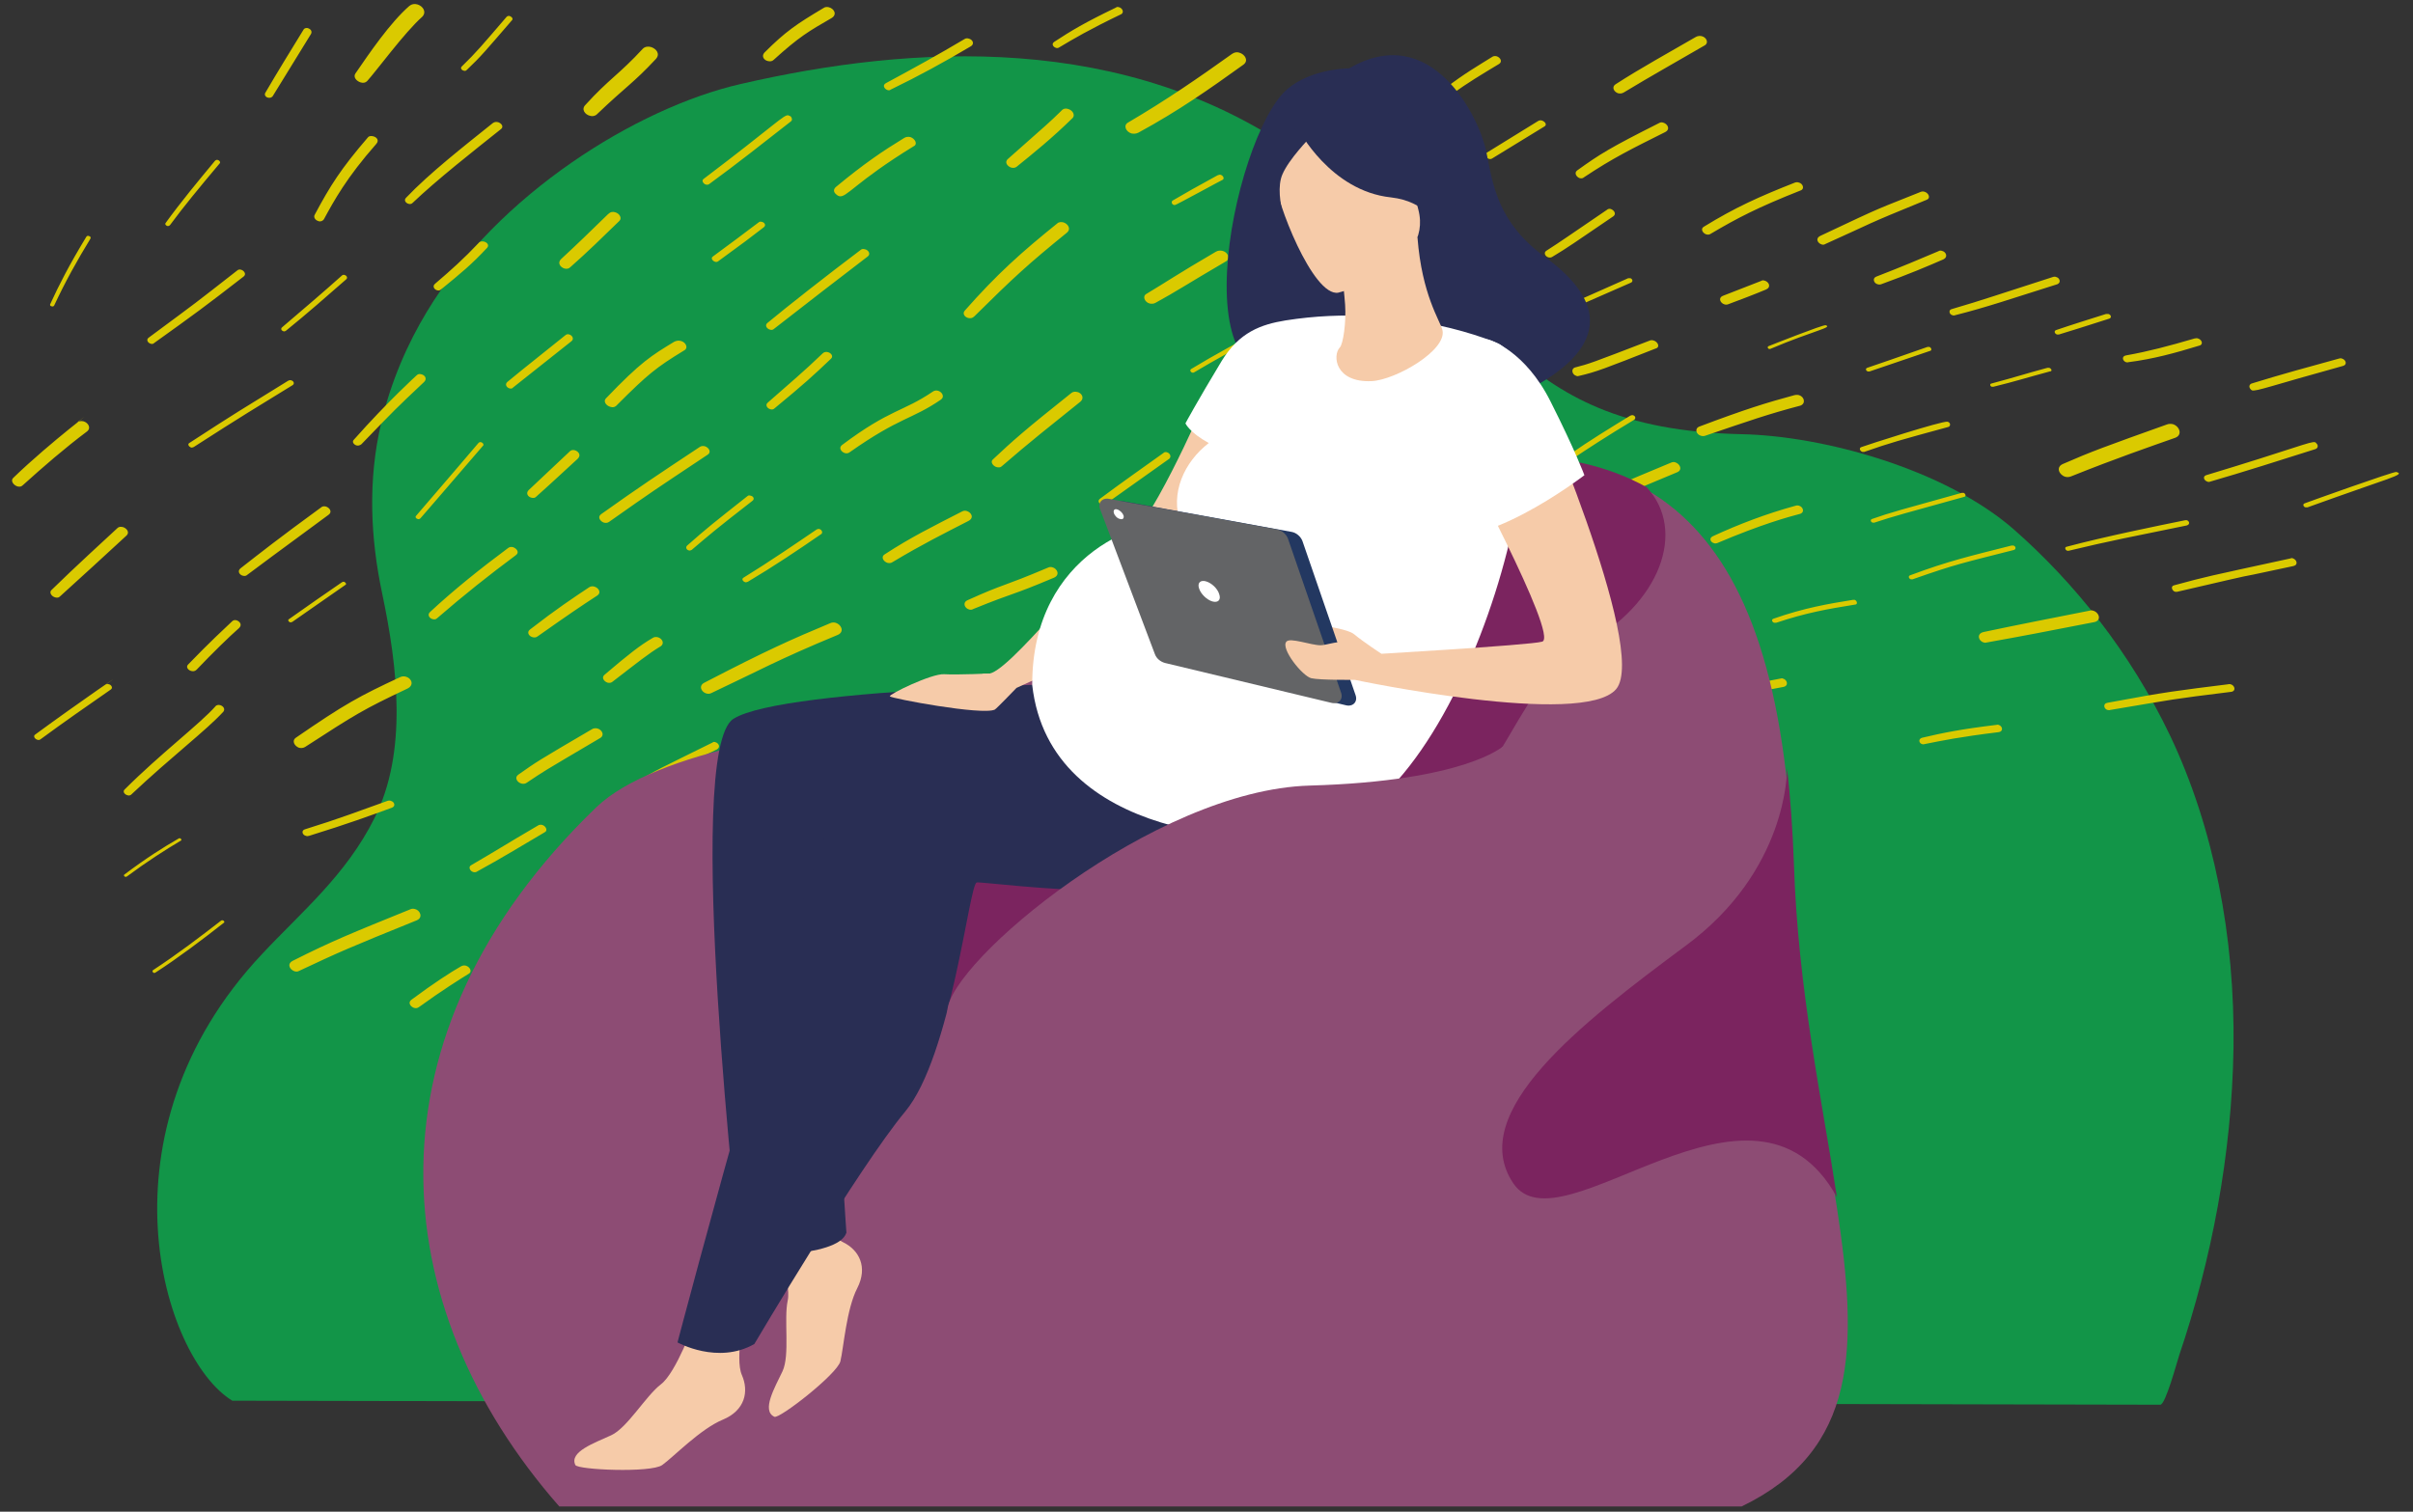 <svg width="600" height="376" viewBox="0 0 600 376" xmlns="http://www.w3.org/2000/svg"><rect x="0" y="0" width="600" height="376" fill="#333333" stroke="none"/><title>10808D_PriorityMOM_50-50_600x375</title><g fill-rule="nonzero" id="10808D_PriorityMOM_50-50_600x375" fill="none"><path d="M54.765 347.397c-17.5-10.7-34.4-66.7 7.4-111.1 9.7-10.4 20.9-19.6 28-33.9 8.2-16.4 5.7-37.5 1.9-55.6-3-14.1-3.6-28.4-.3-42.5 2.4-10.3 6.5-19.7 11.4-27.8 17.5-29.1 52.2-50.7 78-56.6 42.5-9.8 95.8-13.2 139.4 17.9 48.5 34.6 49.8 67.9 109.5 69.2 20.1.4 50.4 8.6 67.7 23.7 14.9 13.1 28.9 30.4 38.9 51.4 10.8 22.8 16.1 49.9 15.7 77.6 0 1.5.1-9.2 0 0-.4 26.5-5.5 52.8-13.5 76.4-.6 1.8-3.4 12.3-4.7 12.3l-479.4-1z" id="Path" fill="#129548" transform="translate(3 1)"/><path d="M52.365 227.897c-.1 0-.3 0-.4.1-5.3 4.1-10.8 8.3-16.9 12.3-.3.2-.1.6.2.7.1 0 .3 0 .4-.1 5.6-3.6 11.8-8.3 16.9-12.3.4-.2.2-.6-.2-.7m60.5 11.3c-.4-.1-.8-.1-1.3.2-2.3 1.3-6.8 4.2-12.3 8.3-.9.7-.2 1.7.7 2 .4.1.8.1 1.2-.2 5.8-4.2 10.3-7 12.4-8.3.9-.5.3-1.7-.7-2m-12.7-14.1c-.4-.1-.8-.1-1.2.1-14.5 5.9-19.3 7.8-29.2 12.8-1.5.8-.7 2.2.5 2.6.4.1.7.1 1.1-.1 10-4.7 12-5.6 29.3-12.6 1.6-.7.8-2.5-.5-2.8m-58.4-17.6c-.1 0-.3 0-.4.1-3.8 2.2-7.8 4.7-13.4 8.9-.3.2-.1.5.2.6.1 0 .3 0 .4-.1 5-3.7 9.5-6.6 13.4-8.9.3-.1.1-.5-.2-.6m111.9 19.6h-.6c-6.5 2.9-15 7.1-19.5 9.6-.5.3-.2 1 .3 1.2.2.1.5 0 .8-.1 4.4-2.3 11.5-5.9 19.2-9.3.9-.4.5-1.2-.2-1.4m36.5 8.6c-.2-.1-.4-.1-.7 0-9 3.9-10.8 4.6-15.6 7.5-.6.3-.2 1.1.4 1.3.2.1.5.1.8-.1 4.9-2.8 6-3.1 15.4-7.1.9-.5.5-1.4-.3-1.6m-96-37.5c-.2-.1-.5-.1-.8 0-7 2.5-11.9 4.4-20.6 7.1-.9.3-.6 1.4.3 1.6.2.1.5.1.8 0 9.7-3 15.1-5 20.6-7 1-.4.6-1.5-.3-1.7m37.7 6c-.4-.1-.8-.1-1.2.2-9.7 5.7-9.3 5.6-16.5 9.8-.8.4-.3 1.5.5 1.7.3.1.7.1 1.1-.2 5.7-3.1 11.1-6.4 16.7-9.7.8-.4.3-1.5-.6-1.8m-107.8-35c-.3-.1-.5-.1-.8.1 6.7-4.7-6.9 4.6-17.5 12.4-.6.4-.1 1.1.5 1.3.3.1.5.1.8-.1 5.7-4.2 11.6-8.3 17.5-12.4.6-.4.1-1.2-.5-1.3m27.7 5.2c-.4-.1-.9-.1-1.2.3-3.9 4.4-13.7 11.8-22.6 20.7-.5.5 0 1.2.7 1.4.3.1.6.1.9-.1 10.2-9.6 18.7-16 23-20.7.5-.7-.1-1.4-.8-1.6m46.1-7.1c-.4-.1-.8-.1-1.3.1-10.3 4.8-13.8 6.7-26 15.1-1.1.8-.3 2.1.8 2.5.5.1 1 .1 1.5-.2 12.5-8.1 14.4-9.3 25.4-14.5 1.9-.9 1-2.7-.4-3m47.7 12.9c-.4-.1-1-.1-1.4.2-14 8.2-13.6 8-18.3 11.3-1 .7-.3 1.9.8 2.2.4.1.9.1 1.3-.2 5-3.3 2.3-1.7 18.4-11.2 1-.7.3-2-.8-2.3m-89.7-26.9c-.4-.1-.8-.1-1.1.2-1.8 1.7-5.8 5.4-11 10.8-.6.6 0 1.4.8 1.6.4.1.9.1 1.3-.3 3.9-4.1 8.2-8.3 10.6-10.4.8-.8.2-1.6-.6-1.9m119 30.3c-.2-.1-.5-.1-.7.1-12.9 6.4-14.1 6.8-19.7 10.3-.6.4-.2 1.2.5 1.4.3.1.6.1.9-.1 5.3-3.1 7.7-4.2 19.4-9.9 1-.6.4-1.6-.4-1.8m38.4 10c-.3-.1-.5-.1-.8.1-7.9 3.5-12.3 5.4-20 9.5-.7.4-.2 1.4.6 1.6.2.1.5.1.7-.1 8.5-4.3 11.6-5.5 19.9-9.2 1-.5.4-1.6-.4-1.9m-185.7-63.5c-.5-.1-1-.1-1.3.2-3 2.8-10.7 9.8-16.5 15.5-.6.6.1 1.6 1 1.8.4.1.8.1 1.1-.2 8.7-7.9 7.8-7.1 16.5-15.1 1-.8.2-1.9-.8-2.2m55 13.6c-.2 0-.3 0-.5.1-4.4 3-8.8 6.1-13.2 9.2-.4.2-.1.7.3.8.1 0 .3 0 .5-.1 4.4-3.1 8.8-6.1 13.2-9.2.4-.2.1-.6-.3-.8m183.1 44.5c-.2-.1-.4-.1-.6 0-9.7 3.5-18.3 6.4-25 8.3-.7.2-.4 1 .2 1.2.2 0 .4.1.6 0 7.3-2 17.5-5.5 25-8.2.8-.2.5-1.1-.2-1.3m-105.1-30.7c-.4-.1-.9-.1-1.3.2-3.1 1.8-5.9 4-11.9 9.1-.9.7-.2 1.7.7 2 .4.1.8.1 1.2-.2 6.5-5 8.8-6.9 12.1-8.9.9-.7.3-1.9-.8-2.2m-15.8-12.6c-.4-.1-.9-.1-1.3.2-3.9 2.6-8 5.3-14.7 10.5-.9.7-.2 1.7.7 1.9.4.1.8.1 1.2-.2 7.8-5.5 10.6-7.4 14.9-10.2 1-.7.3-1.9-.8-2.2m-66.7-19.9c-.4-.1-.9-.1-1.2.2-10.7 7.8-15.1 11.3-20.1 15.2-.8.7-.2 1.6.6 1.8.4.1.8.1 1.1-.2 4.1-3.1 5.8-4.3 20.3-15 .9-.7.2-1.7-.7-2m162.6 43.2c-.3-.1-.6-.1-1 0-12.6 4.7-17.5 7.4-23.1 10.9-.8.5-.3 1.6.6 1.8.3.1.8.1 1.1-.2 4.5-2.6 9.1-5.3 22.7-10.4 1.3-.4.8-1.8-.3-2.1m-116.1-33.1c-.4-.1-.8-.1-1.2.2-6.6 4.9-13.5 10.4-19.4 15.9-.8.7-.2 1.6.6 1.8.4.1.8.1 1.1-.2 6.7-5.8 13-10.8 19.6-15.7 1-.7.2-1.7-.7-2m-106.8-31.3c-.5-.1-1-.1-1.5.2 6.4-4.8-6.5 4.7-16 13.9-.7.7.1 1.8 1.1 2.1.5.1.9.1 1.3-.3 5.1-4.6 10.4-9.2 16-13.4 1.1-.9.2-2.2-.9-2.5m187 50.1c-.4-.1-.9-.1-1.3.1-9.6 4-15.9 6.8-31.3 14.8-1.6.8-.7 2.4.5 2.7.4.1.8.1 1.2-.1 11.9-5.6 16.3-8.2 31.5-14.5 1.7-.8.8-2.6-.6-3m100 26.2c-.3-.1-.5-.1-.9 0-4.8 1.4-11.8 3.6-17.7 6.1-1.1.4-.5 1.6.3 1.8.2.1.5.1.8 0 5.6-2.3 12.4-4.4 17.8-6 1.1-.4.7-1.6-.3-1.9m-188.1-71.1c-.3-.1-.5 0-.7.2-.5.6-9.8 11.5-15.5 18.1-.3.3 0 .7.4.8.2.1.5 0 .7-.2 1-1.2 4.9-5.6 15.6-18.1.2-.2-.1-.7-.5-.8m84.1 21.6c-.2-.1-.5 0-.7.1-5 3.4-11.7 8-18.2 12-.5.3-.2.9.4 1.1.2.1.4 0 .7-.1 6.4-3.8 12.5-7.9 18.3-11.9.4-.4 0-1.1-.5-1.2m-131.4-37c-.2-.1-.5 0-.7.1-12.6 7.8-12.3 7.5-24.6 15.5-.5.3-.1.9.4 1.1.2.1.4 0 .7-.1 11.8-7.6 15.8-10 24.6-15.4.6-.4.2-1.1-.4-1.2m70.6 17.4c-.4-.1-.9-.1-1.2.2-4.6 4.3-5.1 4.8-10.3 9.7-.8.8-.2 1.7.7 1.9.4.1.8.1 1.1-.2 3.5-3.1 7-6.4 10.4-9.5.9-.9.2-1.8-.7-2.1m43.7 11.3c-.3-.1-.6-.1-.8.1-8.6 6.8-9.9 7.8-15 12.3-.5.5-.1 1.1.4 1.2.2.1.5 0 .7-.1 4.6-3.9 5.7-4.9 15.1-12.2.7-.5.2-1.2-.4-1.3m75 17.8c-.3-.1-.7-.1-1.1.1-11.8 5-10.5 3.8-20 8.1-1.3.6-.7 2 .4 2.3.3.1.7.1 1-.1 11.1-4.5 8.7-3 20.1-7.8 1.6-.7.8-2.3-.4-2.6m26.7 6.6c-.3-.1-.6-.1-.9.1-9.8 5.1-14.1 8-20.9 13.4-.8.7-.2 1.6.6 1.9.4.1.8.1 1.1-.2 4.4-3.4 9.8-7.6 20.5-13 1.3-.7.5-1.9-.4-2.2m31.9 6c-.3-.1-.6-.1-.9 0-9.3 3-20.5 6.6-28.8 10.5-1 .5-.5 1.4.3 1.7.2.1.5.1.7 0 8.5-3.5 20-7.2 29.1-10.1 1.1-.5.6-1.8-.4-2.1m-215.5-60.6c-.4-.1-.8-.1-1.1.2 0 0-7.1 6.4-15.7 16.1-.5.5 0 1.2.7 1.4.4.1.8 0 1.2-.3 8.4-8.7 8.5-8.8 15.6-15.5.8-.8.2-1.7-.7-1.9m70.5 17.9c-.4-.1-.9-.1-1.3.2-10.7 7.1-14.8 9.8-24.5 16.7-1 .7-.2 1.8.7 2.1.4.1.9.1 1.3-.2 11.5-8.1 10.4-7.3 24.5-16.7 1-.6.3-1.8-.7-2.1m65.1 16.1c-.3-.1-.7-.1-1.1.1-7.6 3.9-12.7 6.4-19.3 10.7-1 .6-.3 1.8.7 2.1.4.1.9.1 1.3-.2 7.5-4.5 12.8-7.1 18.8-10.2 1.6-.8.7-2.2-.4-2.5m-218.3-68.4c-.2-.1-.5 0-.6.2-4.3 7.1-6.7 11.8-9 16.8-.1.2.1.5.4.5.2.1.5 0 .6-.2 2.7-5.8 5.7-11.2 9-16.6.2-.4 0-.6-.4-.7m37.9 8.4c-.3-.1-.7-.1-1 .2-11.4 8.9-8.9 7-22 16.7-.7.5-.2 1.3.5 1.5.3.1.6.1.9-.2 10.2-7.3 12.4-8.9 22.2-16.5.8-.6.1-1.5-.6-1.7m383.4 101.7c-.2-.1-.4-.1-.7 0-8.5 1.7-14.8 2.7-23.7 4.2-1.2.2-.9 1.5 0 1.7.2 0 .3.1.5 0 8.4-1 15.7-2.2 23.8-3.8 1.6-.2 1.2-1.8.1-2.1m-357.7-100.4c-.2-.1-.5 0-.6.1-4.8 4.3-9.4 8.2-14.9 12.9-.5.4-.1.9.3 1 .2.1.4 0 .6-.1 5.2-4.2 10.2-8.6 15-12.8.5-.4.1-1-.4-1.1m55.9 14.8c-.3-.1-.7-.1-1 .2-4.8 3.9-9.7 7.7-14.4 11.6-.7.6-.2 1.4.5 1.6.3.1.7.1.9-.2 4.8-3.8 9.7-7.7 14.5-11.5.8-.6.2-1.5-.5-1.7m355.4 97.1c-.2 0-.3-.1-.5 0-9.1 1.1-13.4 2-18.5 3.2-1.1.3-.8 1.4 0 1.6.2 0 .3.1.5 0 4.5-.9 8.8-1.8 18.6-3 1.1-.2.9-1.5-.1-1.8m-129.5-37.9c-.5-.1-1-.1-1.4.1-8.6 4.1-11.3 4.3-19.8 8.4-1.8.8-.9 2.6.6 3 .4.1.9.1 1.3-.1 9.9-4.1 11.8-4.3 20-8.1 2-.9.9-2.8-.7-3.3m-198.2-57.6c-.5-.1-1-.1-1.6.2-5.6 3.4-8.3 5-17 14.1-.7.7 0 1.8 1.1 2.1.6.2 1.2.1 1.7-.5 7.6-7.6 9.7-9.3 16.6-13.5 1.2-.6.5-2.1-.8-2.4m164.9 46c-.2-.1-.4 0-.6.1-8.9 4.6-11 5.8-15.9 7.9-.7.3-.4 1.1.2 1.2h.5c5-2 6.6-2.9 16-7.8.9-.5.4-1.2-.2-1.4m78.3 20.9c-.3-.1-.6-.1-.9 0-8.2 1.6-11.6 2.5-19 5.7-1.4.6-.7 2.1.4 2.4.3.1.7.1 1.1-.1 8.7-3.3 11.4-3.9 18.4-5.2 2-.4 1.4-2.4 0-2.8m-179.2-54.5c-.4-.1-.9-.1-1.3.2-7.5 5.1-10.6 4.3-22.6 13.3-.9.7-.2 1.7.7 2 .4.1.8.1 1.2-.2 12.5-8.8 15.4-8.1 22.7-13.1 1-.7.3-1.9-.7-2.2m56.9 15.3c-.3-.1-.6-.1-.9.2-5.3 3.8-10.6 7.5-15.8 11.4-.6.5-.2 1.2.5 1.4.3.1.6.1.9-.1 5.3-3.8 10.6-7.5 15.9-11.3.6-.6.1-1.4-.6-1.6m-84.3-24.9c-.4-.1-.9-.1-1.3.3-5 4.8-7.6 6.9-13.6 12.2-.8.6-.2 1.5.6 1.7.3.1.7.1 1-.2 7.4-6.1 9.7-8.2 14.1-12.4.6-.6 0-1.4-.8-1.6m109.2 30.4c-.5-.1-1-.1-1.5.1-6.4 2.4-14.6 7.6-20.1 11.2-1.2.8-.3 2.3.9 2.6.4.1.8.1 1.1-.1 3.3-1.6 14.2-8.2 20.1-10.4 2.1-.8 1.2-3-.5-3.4m-194.7-57.9c-.4-.1-1-.1-1.3.3-3.8 4-6.8 6.7-10.9 10.2-.7.6-.2 1.4.5 1.6.3.1.7.1 1-.2 4.9-4 7.6-6.2 11.5-10.4.5-.6 0-1.3-.8-1.5m-66.2-20.3c-.2-.1-.5 0-.7.2-4 4.8-8.7 10.5-12.3 15.5-.2.3.1.6.4.7.2.1.5 0 .7-.2 3.4-4.6 7.1-9.1 12.4-15.4.2-.3-.1-.7-.5-.8m213.7 57.7c-.5-.1-1-.1-1.4.2-11.8 9.4-14.6 11.9-19.6 16.6-.7.6.1 1.7 1 1.9.4.1.9.1 1.2-.2 6.8-5.9 12.5-10.4 19.6-16.1 1.1-1 .2-2.2-.8-2.4m193.3 51.7h-.4c-6.2 1-12.1 2-19.8 4.7-.6.2-.3.9.2 1h.5c7.5-2.5 12.7-3.4 19.5-4.5.9 0 .6-1 0-1.2m93.5 21c-.2 0-.4-.1-.6 0-12.7 1.6-15 1.8-30 4.6-1.3.2-.9 1.6 0 1.8.2 0 .4.1.6 0 16.7-2.8 14.7-2.6 30-4.5 1.4-.1 1.1-1.6 0-1.9m-401.7-117.4c-.6-.2-1.2-.1-1.8.5-4.1 4-7.7 7.5-11.6 11.1-1.1 1-.2 2.1.8 2.4.5.1 1 .1 1.4-.3 4.1-3.6 8.4-7.8 12.2-11.5.8-.7.1-1.9-1-2.2m219.1 61.1c-.2-.1-.5-.1-.8 0-10.3 3.3-16.3 5.2-24.9 8.6-.9.3-.5 1.3.3 1.5.2.1.4.1.7 0 7.9-3 11.2-4 25-8.5.9-.3.5-1.4-.3-1.6m-279.3-80c-.5-.1-1-.1-1.3.3-6.7 7.8-9.3 11.9-13.2 19.2-.4.7.2 1.4.9 1.6.5.2 1.1 0 1.4-.5 2.5-4.6 5.6-10.3 13-18.7.8-.9.1-1.7-.8-1.9m427.7 118c-.3-.1-.6-.1-.9 0-8.1 1.6-18.3 3.6-26.3 5.3-1.9.4-1.3 2.3 0 2.6.2.1.5.1.8 0 9.5-1.7 14.6-2.7 26.4-5 2.3-.3 1.5-2.5 0-2.9m-331-96.7c-.3-.1-.6-.1-.8.1-3.8 2.9-7.6 5.7-11.4 8.5-.6.4-.1 1.1.5 1.3.3.1.5.1.8-.1 6.7-4.9 7.8-5.7 11.4-8.5.6-.5.1-1.2-.5-1.3m25.6 6.8c-.4-.1-.8-.1-1.1.2-8.1 6.1-18.3 14.1-23.1 18.1-.8.6-.2 1.5.6 1.7.3.1.7.1 1-.2 7.4-5.8 17.3-13.4 23.3-18 .8-.6.2-1.6-.7-1.8m232.3 63.8c-.3-.1-.6-.1-.9 0-7.3 2-14.1 4.6-20.6 7.6-1 .5-.5 1.5.3 1.7.2.1.5.1.8 0 11.3-4.8 17.7-6.5 20.7-7.3 1.1-.4.7-1.7-.3-2m-30.8-10.8c-.3-.1-.7-.1-1.1.1-11.5 4.8-18.8 7.8-26.2 11.5-1.3.7-.6 2 .4 2.3.3.1.7.1 1-.1 8.3-3.9 19.9-8.6 26.3-11.3 1.5-.6.8-2.1-.4-2.5m-292.7-84.6c-.4-.1-.9-.1-1.3.2-7.1 5.7-15.7 12.4-21.6 18.6-.6.6-.1 1.3.6 1.5.3.1.7.1 1-.2 6.2-5.9 15-12.8 21.9-18.3.9-.6.3-1.5-.6-1.8m376.8 105.3h-.5c-10.2 2.6-15.6 3.8-25.2 7.4-.6.2-.3.9.2 1h.4c11.1-3.9 12.7-4.1 25.2-7.3.6-.2.5-.9-.1-1.1m-185.4-54.3c-.2-.1-.4 0-.6.1-5.9 3.1-12.9 6.9-18.5 10.3-.4.3-.1.8.3.9.2 0 .4 0 .5-.1 5.2-3.1 10.7-6.1 18.5-10.3.5-.2.3-.7-.2-.9m41.6 9.2c-.4-.1-.9-.1-1.3.1-13.3 5.6-14.8 6.7-24.2 11.4-1.7.8-.8 2.5.5 2.9.4.1.8.1 1.3-.1 6.8-3 10.3-5.2 24.3-11.2 1.8-.8.9-2.7-.6-3.1m49.2 12.7c-.2-.1-.4 0-.7.1-4.9 3-10.3 6.3-15 9.6-.5.3-.1.9.4 1 .2.1.4 0 .6-.1 3-2 8-5.3 15-9.5.5-.4.2-1-.3-1.1m82.2 19.3h-.5c-14.7 4.1-17.8 4.9-22.3 6.5-.5.2-.3.8.2.9h.4c4.5-1.5 8.2-2.5 22.3-6.4.6-.1.4-.8-.1-1m-411.7-115.6c-.4-.1-.9 0-1.1.4-3.2 5.2-6.4 10.4-9.5 15.7-.3.5.1 1.1.7 1.2.4.1.8 0 1.1-.3l9.6-15.6c.3-.7-.2-1.2-.8-1.4m187.8 48.3c-.5-.1-1.1-.1-1.5.3-8.8 7.1-14.9 12.5-23 21.7-.6.7 0 1.6.9 1.8.5.1 1 .1 1.5-.4 9.9-9.8 13.4-13 23-20.8 1.2-1 .2-2.3-.9-2.6m305.8 83.6c-.2-.1-.4-.1-.6 0-21.6 4.7-20.5 4.4-29 6.7-.9.2-.5 1.4.3 1.6h.5c27.2-6.3 7.2-1.7 28.9-6.4 1.3-.3.8-1.6-.1-1.9m-266.2-76.5c-.5-.1-1.1-.1-1.6.2-9.6 5.6-12.6 7.7-17.3 10.5-1.1.6-.4 2.1.8 2.4.5.1 1 .1 1.5-.2 4.8-2.6 8.1-4.8 17.5-10.3 1.2-.7.4-2.3-.9-2.6m239.8 67h-.4c-6.9 1.4-19.7 4-29.5 6.6-.6.1-.3.9.2 1h.3c9.9-2.4 16.2-3.6 29.4-6.3.9-.3.6-1.1 0-1.3m-347.7-100.7c-1.1-.3-3 2.1-21.1 15.8-.6.4-.1 1.2.5 1.4.3.1.7.1 1-.2 6.2-4.5 14.2-10.8 20.2-15.5.4-.3.3-.9-.1-1.3-.2 0-.3-.1-.5-.2m251.3 69.6c-.3-.1-.8-.1-1.2 0-7 1.9-12.2 3.5-23.6 7.8-1.3.5-.8 2 .4 2.3.3.1.7.1 1 0 11.5-3.9 15.4-5.3 23.7-7.5 1.4-.5 1-2.2-.3-2.6m-221-64.2c-.5-.1-1-.1-1.5.2-5.4 3.3-10 6.4-17 12.2-.6.5-.7 1.2 0 1.8.3.3.5.4.8.5 1.8.5 4-3.5 18.5-12.4 1.1-.5.4-1.9-.8-2.3m128.2 35.7h-.4c-8.2 3.9-13.3 6.8-18.3 9.9-.3.2-.1.6.2.7.1 0 .3 0 .4-.1 5.9-3.6 11.9-6.7 18.2-9.7.6-.1.3-.6-.1-.8m56.6 14.9c-.3-.1-.6-.1-.9 0-14.8 5.7-15.1 5.8-18.6 6.7-1.1.3-.8 1.8.3 2.1.2.1.4.1.7 0 4.3-1 6.3-1.8 19-6.8 1.2-.3.6-1.7-.5-2m73.1 20.2c-1.2-.3-20.4 5.9-21.4 6.3-.7.2-.4 1 .2 1.2h.5c6.6-2.3 8.8-2.9 20.9-6.2.6-.2.6-1.1-.2-1.3m-357.5-100.9c-.3-.1-.6 0-.8.2-6.1 7.1-7.5 8.8-11.1 12.3-.5.4-.1 1 .5 1.1.3.1.5 0 .7-.2 3.6-3.4 4.7-4.8 11.1-12.2.6-.5.1-1-.4-1.2m-23-2.9c-.7-.2-1.4-.1-2 .4-4.8 4.2-9.9 11.7-13.4 16.8-.6.9.3 1.9 1.3 2.2.6.2 1.2.1 1.6-.3 2.3-2.5 9.3-12.1 13.7-16 1.2-1.2.2-2.7-1.2-3.1m58.1 10.6c-.7-.2-1.5-.1-2 .4-6 6.5-8.4 7.5-14.3 14-1.1 1.1-.1 2.4 1.1 2.7.6.2 1.3.1 1.8-.4 7.2-6.9 8.9-7.6 14.6-13.7 1.2-1.3.1-2.6-1.2-3m141.7 31.8c-.2-.1-.5 0-.8.1-5.3 2.9-7.8 4.3-11.2 6.3-.4.3-.2 1 .4 1.1h.2c.3 0 11.6-6.2 11.9-6.3.4-.3.1-1-.5-1.2m101.8 25.7h-.5c-1.1.5-19.8 8.8-23.3 10.3-.6.3-.3.8.2 1h.4c4.1-1.7 9.9-4.3 23.4-10.2.6-.3.3-1-.2-1.1m134.9 36.3c-.5-.1-1-.1-1.5.1-15.4 5.5-18.7 6.7-25.8 9.8-1.9.8-.9 2.8.6 3.2.4.1.9.1 1.4-.1 11.5-4.6 19.4-7.3 25.9-9.6 1.9-.7 1.1-2.9-.6-3.4m-86.3-24.6c-.6-.2-13.7 5-14.2 5.2-.4.2-.2.6.1.7h.3c11.1-4.7 15.6-5.3 13.8-5.9m-188.4-53.8c-.6-.2-1.2-.1-1.7.5-3.5 3.4-2.6 2.5-13.2 11.9-1 .8-.2 1.9.8 2.2.4.1.9.1 1.3-.2 4.2-3.4 8.7-7 14-12.2.6-.8-.1-1.9-1.2-2.2m214.2 59.2h-.5c-12.5 4.4-7.8 2.7-15 5.2-.5.2-.3.8.2.9h.4c10.2-3.5 4.8-1.6 15-5.1.6-.1.4-.8-.1-1m116.1 31.1c-.6-.2-22.3 7.6-22.8 7.8-.6.2-.3.9.2 1h.5c21-7.6 24.4-8.1 22.1-8.8m-20.2-7.4c-1.1-.3-4.9 1.5-27.1 8.2-.9.3-.6 1.3.3 1.6.2.1.5.1.7 0 8-2.3 18.3-5.6 26.2-8.1.5-.2.7-.7.4-1.2-.2-.2-.3-.4-.5-.5m-66.1-18.5h-.5c-6.3 1.7-6.8 2-13.9 3.9-.5.1-.3.7.1.8h.4c5.7-1.4 7.7-2.1 14-3.8.7 0 .5-.7-.1-.9m-70.8-21.7c-.3-.1-.6-.1-.9.1-3.2 1.2-6.3 2.5-9.5 3.7-1.2.5-.6 1.8.4 2.1.3.1.6.1.9 0 3.2-1.2 6.4-2.4 9.5-3.7 1.3-.6.7-1.9-.4-2.2m-84.9-24.9c-.5-.1-1-.1-1.6.2-15.8 8.5-14.7 8.1-21.8 12.5-1 .6-.4 1.9.7 2.2.4.1.9.1 1.4-.2 0 0 10.2-5.8 22.1-12.2 1.1-.6.4-2.1-.8-2.5m-147.8-43.1c-.4-.1-.9-.1-1.3.2-6.7 4-9.4 5.8-14.7 11.1-.8.9-.1 1.9.9 2.1.5.1 1 .1 1.4-.3 6.4-5.8 8.7-7.1 14.4-10.4 1.5-.9.6-2.4-.7-2.7m34.8 7.8c-.3-.1-.7-.1-1 .1-6.9 4.1-12.2 7-19.6 11-.9.5-.4 1.4.4 1.7.3.1.6.1.8-.1 7.2-3.5 13.2-6.8 19.8-10.7 1.2-.6.6-1.8-.4-2m159.7 42.4c-.3-.1-.7-.1-1 .2-9.7 6.6-11.2 7.7-15.1 10.2-.7.5-.2 1.4.5 1.6.3.1.7.1 1-.1 3.7-2.2 5.8-3.7 15.2-10.1.8-.6.2-1.5-.6-1.8m123.7 26.1h-.6c-4.1 1.3-8.3 2.6-12.4 4-.6.2-.4.9.2 1.1h.5c3.6-1.1 4.9-1.5 12.4-3.9.8-.2.6-1-.1-1.2m22.3 6.1c-.3-.1-.5-.1-.9 0-6.5 1.9-11.4 3.2-17 4.2-1.2.2-.9 1.4 0 1.7.2 0 .3.1.5 0 6.3-.8 11.7-2.3 17.6-4.1 1.2-.2.8-1.5-.2-1.8m-210.9-60c-.3-.1-.6-.1-.9.1-5.9 4.1-7.2 4.9-12.6 8.7-.6.4-.2 1.1.4 1.3.2.1.5.1.8-.1 7-4.6 8.5-5.6 12.8-8.5.7-.5.2-1.3-.5-1.5m147.2 38.2c-.3-.1-.6-.1-.9.1-5.2 2.2-8.7 3.7-15.4 6.3-1.1.4-.6 1.7.3 1.9.3.1.6.1.9 0 6.9-2.5 11.6-4.5 15.5-6.2 1.2-.6.6-1.9-.4-2.1m-174.7-49.3c-.6-.2-1.2-.1-1.8.3-8.4 6-16.2 11.4-25.9 17.1-1.2.7-.5 2.3.9 2.7.5.1 1.1.1 1.7-.2 10.1-5.5 17.6-10.8 26.1-16.9 1.4-1 .4-2.6-1-3m274.2 76.1c-.2-.1-.5-.1-.8 0-7.3 2-14.6 4-21.7 6.2-.5.2-.7.7-.4 1.2.1.2.3.4.5.5 1.1.3 4.6-1.1 22.7-6.1 1-.3.7-1.5-.3-1.8m-71.1-20.3c-.2-.1-.5-.1-.8 0-12.8 4.1-17.3 5.7-25.2 8-.8.2-.6 1.3.2 1.5.2.1.5.1.7 0 7.6-1.9 14.3-4.2 25.4-7.7 1-.4.6-1.6-.3-1.8m-233-67.1c-.3-.1-.6-.1-.8.1-7.7 3.7-11.2 5.8-15.3 8.5-.8.5-.3 1.3.4 1.5.2.1.5.1.8-.1 3.7-2.2 7.2-4.3 15.5-8.3.7-.5.2-1.5-.6-1.7m105.2 28.2c-.3-.1-.7-.1-1 .1l-12.8 7.9c-.7.4-.2 1.3.5 1.5.3.1.6.1.9-.1 4.3-2.6 8.6-5.3 12.9-7.9.8-.4.3-1.2-.5-1.5m63.8 15.4c-.3-.1-.6-.1-.9 0-8.9 3.5-14.9 6.2-22.7 11-.9.5-.3 1.6.6 1.9.4.1.8.1 1.2-.2 6.6-3.9 11.6-6.5 22.2-10.7 1.2-.4.6-1.8-.4-2m-33.7-14.9c-.3-.1-.7-.1-1 .1-12.3 6.2-14.7 7.7-20.4 11.8-.8.6-.2 1.6.6 1.9.4.1.8.1 1.1-.2 7.2-4.8 11.9-7.1 20.1-11.2 1.5-.7.7-2.1-.4-2.4m65 17.2c-.3-.1-.6-.1-.9 0-11.1 4.5-8 2.9-25.1 11-1.2.6-.6 1.8.4 2.1.3.1.6.1.9-.1 12.9-5.8 8.8-4.3 25.2-11 1.1-.4.5-1.7-.5-2m-106.4-33.7c-.4-.1-.8-.1-1.2.2-2.7 1.7-7.2 4.3-11.5 7.7-.8.6-.2 1.5.6 1.7.3.1.7.1 1-.2 3.7-2.7 7.7-5.1 11.7-7.5.9-.6.3-1.6-.6-1.9m51-5c-.4-.1-1-.1-1.5.2-6.7 3.9-13.5 7.6-20 11.8-1 .7-.3 1.9.7 2.2.4.1.9.1 1.4-.2 6.6-4 13.4-7.8 20.1-11.7 1.1-.6.5-2-.7-2.3" id="Shape" fill="#DACA00" transform="translate(3 1)"/><g id="Group"><path d="M66.812 199.967s14.2 10.5 15.2 29.2l-2.6.2s-4.5-19.4-12.7-27c-8.2-7.5.1-2.4.1-2.4" id="Path" fill="#C7DBF1" transform="translate(105.253 13.73)"/><path d="M225.012 78.367s-6.7-5.2-8.8-6.6c-.6-.4-1-.4-.8.9.1.9 1.3 2.4.7 2.6-3.3-.2-8.4-.1-15.2 2.1 0 0-5.3 1.5-.3 4.5 3.4 2 5.3 1.3 10.1 4 4.8 2.8 10.5 3.1 13.7.6l4.4-1.2.1-7.9-3.9 1z" id="Path" fill="#FAB17D" transform="translate(105.253 13.73)"/><path d="M327.812 360.967h-294c-43.8-49.9-49.4-117.4 9.2-173.9 7.4-7.1 21.4-12.1 36.6-15.6 28-6.5 59.7-7.9 59.9-8 .1 0 16.8-13.4 26.9-25.4 31.3-37.3 57.8-34 57.8-34 31.8-6 58.9-7.7 78.9 3.4 18.6 10.3 31.1 31.7 35.7 70.9.9 7.4 1.5 15.5 1.7 24.2 1 31.8 7.3 60.1 11 84.1 5.3 34.7 5.3 60.3-23.7 74.3" id="Path" fill="#8D4C74" transform="translate(105.253 13.73)"/><path d="M288.712 146.667c-18.9 10.2-21 44-50.5 52.6-29.5 8.6-79.5 7.7-108 38.4-27.5 29.6-57.4-46-44.3-67.2 27.3-6.4 58.3-7.8 58.6-7.9.1 0 16.4-13.2 26.2-25 30.6-36.7 56.4-33.5 56.4-33.5 31-5.9 57.5-7.6 77.1 3.4 10 10.8 3.4 29-15.5 39.2" id="Path" fill="#7B245F" transform="translate(105.253 13.73)"/><path d="M86.912 292.667s4.7 12.5 3.7 17.1c-1 4.6.6 13.6-1.3 17.6-1.9 4-5.3 9.8-2 11.3 1.2.6 15.6-10.6 16.4-13.8.8-3.3 1.5-13 4.2-18.2 2.7-5.3.4-9.5-3.5-11.4-4-1.9-9.5-12.5-9.5-12.5l-8 9.9z" id="Path" fill="#F6CBA9" transform="translate(105.253 13.73)"/><path d="M173.212 156.067s-83.5 1-96.1 9c-12.6 8 1.7 133.5 1.7 133.5s24.4.8 26.4-5.7c0 0-4.4-60-.5-70.3 3.8-10.4 1.5-24.7 1.5-24.7s47.8 7.3 63 3.7c14.9-3.6 4-45.5 4-45.5" id="Path" fill="#292E54" transform="translate(105.253 13.73)"/><path d="M193.612 87.667c0 .1-13.4 30.9-19.9 34.2-6.5 3.3-28.4 32.4-33.4 32-5-.5 5.9 4.1 5.9 4.1s41.1-18.8 43.4-20c2.3-1.2 15-21.8 16.8-32.3 1.7-10.4-12.8-18-12.8-18M67.412 315.067s-4.5 12.6-8.3 15.5c-3.8 2.9-8.4 10.9-12.4 12.7-4.1 1.9-10.5 4.1-8.9 7.4.6 1.2 18.8 2 21.6 0 2.8-2 9.5-9 15.1-11.3 5.5-2.3 6.5-7 4.7-11.1-1.8-4.1.8-15.8.8-15.8l-12.6 2.6z" id="Path" fill="#F6CBA9" transform="translate(105.253 13.73)"/><path d="M222.412 76.367c-1.9-2.3 28.5-11.4 34.9 13.6 0 0 55.9-14.7 21.7-39.7-11.9-8.7-13-17.9-14.7-26.3-1.7-8.4-13.5-32.7-34.1-20.7 0 0-9.4 0-15.4 5.2-13.7 11.7-28.7 86.2 7.6 67.9M212.612 160.567s-98 9.7-106.6 19.7c-8.6 10-42.8 139.9-42.8 139.9s10 5.6 19.1.4c0 0 26-44 37.5-57.8 11.5-13.8 15.9-56.6 17.8-57 1.9-.4 63.3 8.7 84.4-7.4 21.2-16.3-9.4-37.8-9.4-37.8" id="Path" fill="#292E54" transform="translate(105.253 13.73)"/><path d="M267.412 71.767s-23.3-10.5-53-5.8c-6.1 1-11.5 2.9-15.9 10.1-6.1 10.1-9 15.5-9 15.5s.9 2.2 5.8 4.9c-6.1 4.7-9.7 12.5-7 20-8.2-2-37 6.8-36.9 40.2 4.4 38.9 57.2 39.8 70.6 37.1 38.5-8 64.9-110.9 45.4-122" id="Path" fill="#FFF" transform="translate(105.253 13.73)"/><path d="M254.312 42.167s4.6-9 5.3-16.5c.5-5.3-4-24.4-23.2-19.9 0 0-5.6 1.1-10.6 5.1-4 3.2-9.5 10-1.1 26.2l2.3 5.5 27.3-.4z" id="Path" fill="#292E54" transform="translate(105.253 13.73)"/><path d="M227.912 72.667c-1.9 2-1.2 8.8 7.9 8.4 6-.3 18.8-7.7 17.6-12.7-.6-2.4-5.1-8.7-6.2-23l-1.1.3-18.2 5.1s.9 5.8 1.3 11.3c.3 4.4-.5 9.8-1.3 10.6" id="Path" fill="#F6CBA9" transform="translate(105.253 13.73)"/><path d="M227.512 59.067s23.8-5.9 19.9-20.7c-3.9-14.8-3.5-25.5-18.9-22.3-15.4 3.2-16.8 9.6-16.7 14.8.1 5.2 9.4 29.3 15.7 28.2" id="Path" fill="#F6CBA9" transform="translate(105.253 13.73)"/><path d="M217.612 18.467s7.9 15.3 23 16.9c8.8 1 11.2 6.8 11.2 6.8s-2.6-16.6-7-26.8c.1.1-24.5-6.4-27.2 3.1" id="Path" fill="#292E54" transform="translate(105.253 13.73)"/><path d="M220.412 20.567s-5.2 5.3-6.8 9.1c-2.4 5.6 2.2 17.3 4.1 19.8 0 0-11-18.8-7.3-27 3.9-8.7 10-1.9 10-1.9" id="Path" fill="#292E54" transform="translate(105.253 13.73)"/><path d="M275.512 81.067s29.3 66.8 21.1 76.6c-8.2 9.7-65-2.3-65-2.3l1.8-6.2s41.8-2.4 44.8-3.3c4.3-1.2-21-48.1-21-48.1l18.3-16.7z" id="Path" fill="#F6CBA9" transform="translate(105.253 13.73)"/><path d="M264.512 70.667c.7 0 9.5 2.9 15.8 15.5 6.2 12.3 8.4 18.3 8.4 18.3s-27.7 21.3-38.7 13.4c-10.9-7.8 4.3-47.5 14.5-47.2" id="Path" fill="#FFF" transform="translate(105.253 13.73)"/><path d="M238.212 148.867s-4.7-3.1-6.7-4.8c-1.9-1.7-13-3.1-13-2s6.5 2.7 7.2 3.8c.7 1.1 4.6 5.8 8 5.8 3.4 0 4.5-2.8 4.5-2.8" id="Path" fill="#F6CBA9" transform="translate(105.253 13.73)"/><path d="M174.212 110.967l41.7 7.6c1.2.2 2.3 1.2 2.7 2.3l13.2 38.3c.6 1.7-.7 3-2.5 2.5l-41.3-9.9c-1.1-.3-2.1-1.1-2.5-2.2l-13.7-36c-.5-1.6.6-2.9 2.4-2.6" id="Path" fill="#233861" transform="translate(105.253 13.73)"/><path d="M170.612 110.367l41.7 7.6c1.2.2 2.3 1.2 2.7 2.3l13.2 38.3c.6 1.7-.7 3-2.5 2.5l-41.3-9.9c-1.1-.3-2.1-1.1-2.5-2.2l-13.6-36c-.7-1.6.5-3 2.3-2.6" id="Path" fill="#636466" transform="translate(105.253 13.73)"/><path d="M192.912 132.667c-.5-1.4.3-2.2 1.7-1.8 1.4.4 2.9 1.8 3.3 3.2.5 1.4-.3 2.2-1.7 1.8-1.4-.4-2.9-1.9-3.3-3.2M171.712 113.867c-.2-.7.2-1.1.8-.9.7.2 1.4.9 1.6 1.5.2.7-.2 1.1-.8.9-.7-.1-1.4-.8-1.6-1.5" id="Path" fill="#FFF" transform="translate(105.253 13.73)"/><path d="M231.612 155.367s-8.6.1-10.8-.4c-2.2-.5-7.7-7.4-6.2-9.1.9-1.1 6.1.9 8.5.9 2.5 0 8.8-3.5 13.2 3.7.5.8-4.7 4.9-4.7 4.9" id="Path" fill="#F6CBA9" transform="translate(105.253 13.73)"/><path d="M268.512 171.867s-9.3 8.7-48.1 9.8c-38.8 1.1-89.6 43.9-90.1 56-.5 12.1 78.1 30.8 79.3 29 1.2-1.7 50-43.4 50-43.4l8.9-51.4z" id="Path" fill="#8D4C74" transform="translate(105.253 13.73)"/><path d="M351.512 284.067c-20.8-37.7-68.7 14.1-80.5-3.5-11.8-17.6 16.9-39.8 42.8-59 25.4-18.7 25.3-43.3 25.3-44.3.8 7.3 1.4 15.3 1.7 23.9 1 31.3 7.1 59.3 10.7 82.9" id="Path" fill="#7B245F" transform="translate(105.253 13.73)"/></g><path d="M249.665 170.197s-4.8 5-5.3 5.3c-3.1 1.5-25.9-2.8-26.1-3.3-.3-.5 10.4-5.7 13.5-5.5 3.1.2 11.9-.2 11.9-.2l6 3.7z" id="Path" fill="#F6CBA9" transform="translate(3 1)"/></g></svg>